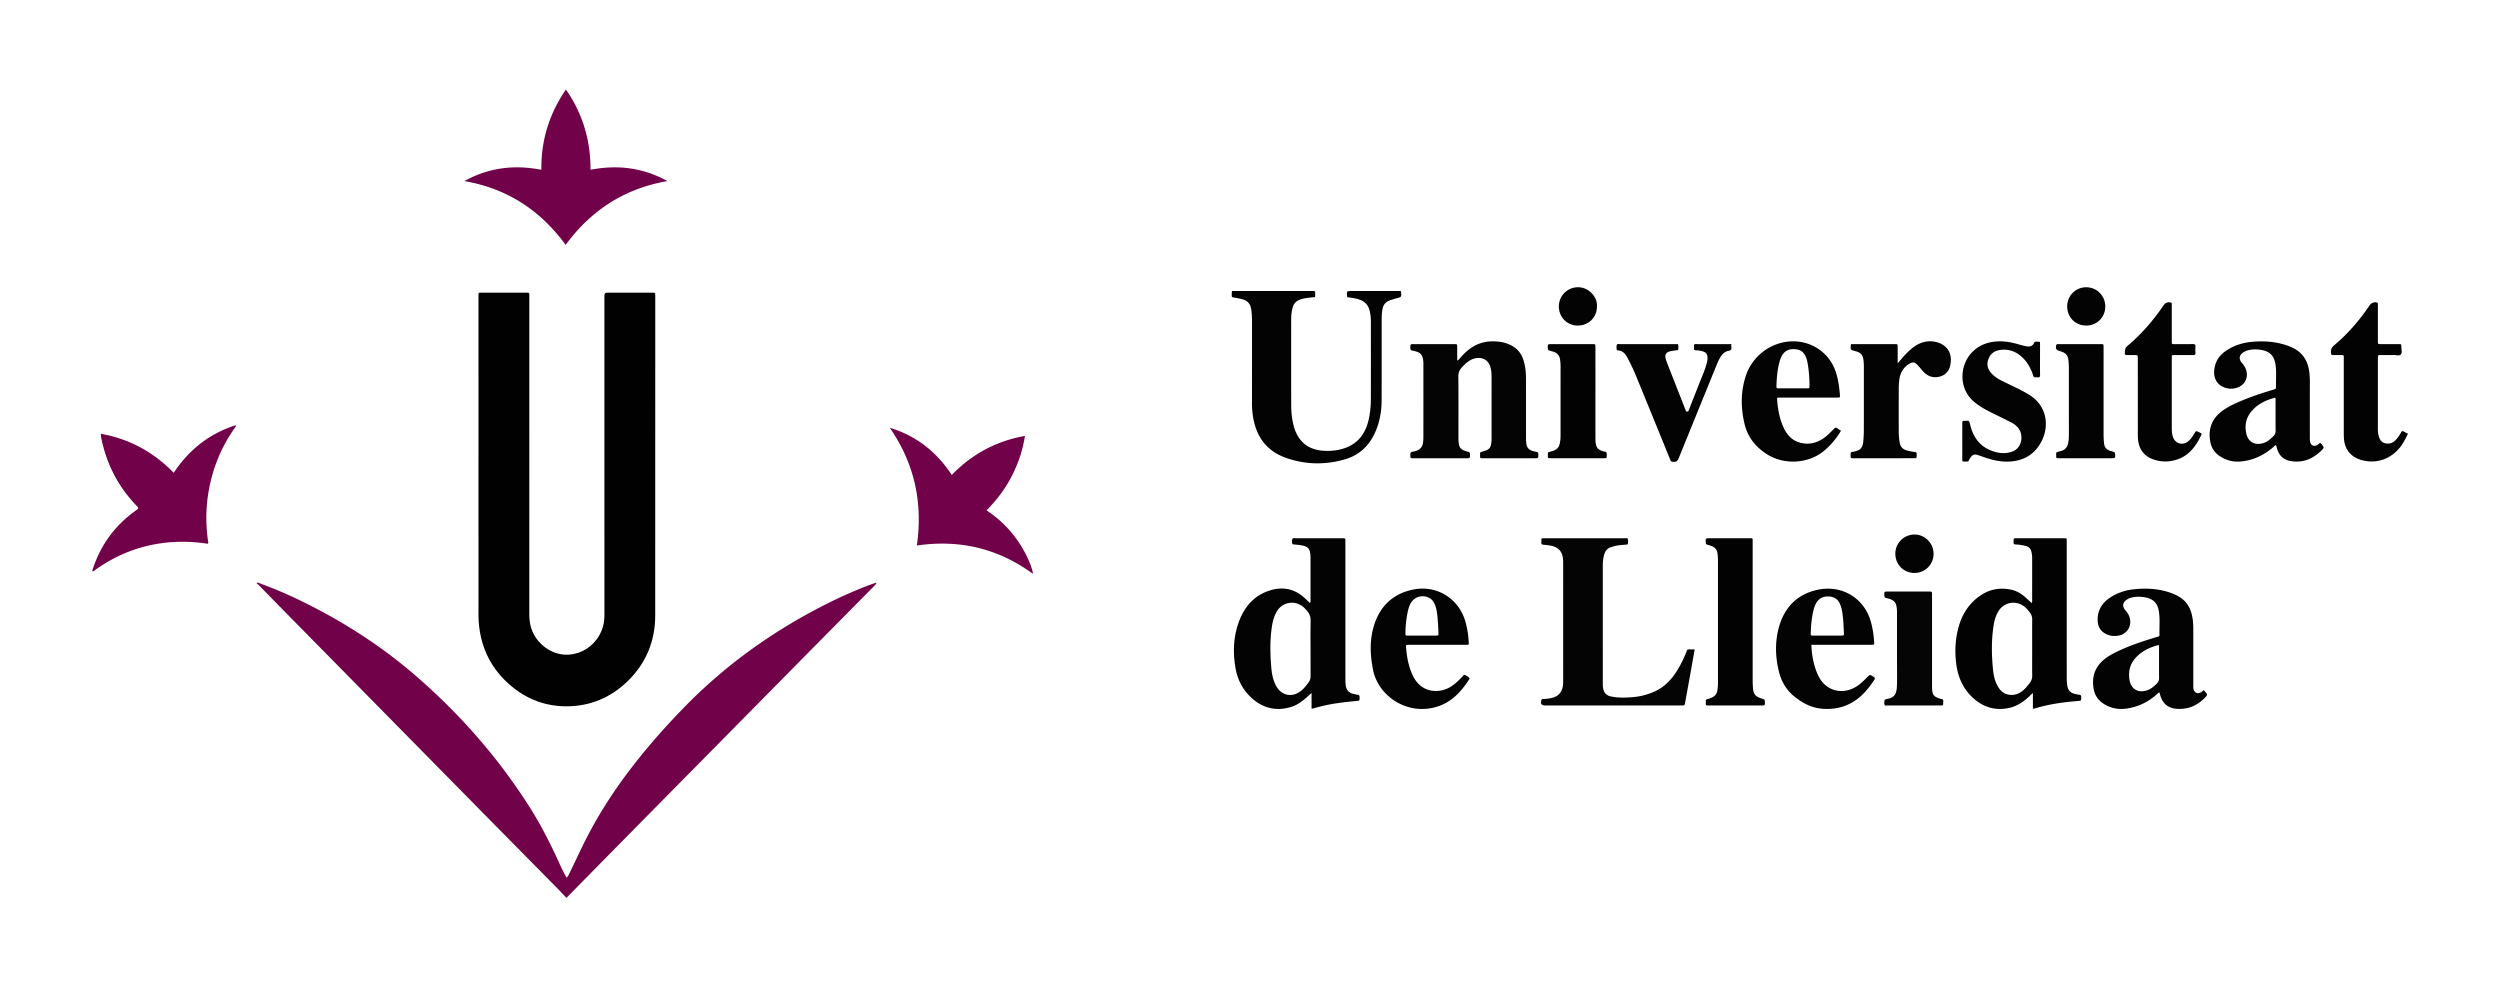 <svg xmlns="http://www.w3.org/2000/svg" xml:space="preserve" width="881" height="347.89"><g fill-rule="evenodd" clip-rule="evenodd"><path fill="#030303" d="M674.549 201.908c-3.787-.055-6.68-3.061-6.629-6.893.051-3.749 3.129-6.712 6.902-6.642 3.639.068 6.6 3.154 6.572 6.848a6.705 6.705 0 0 1-6.845 6.687"/><path fill="#710249" d="M90.386 205.515c.564-.408 1.048.026 1.518.196 4.707 1.696 9.295 3.68 13.797 5.859 14.635 7.086 28.267 15.749 40.578 26.381 15.683 13.543 29.243 28.97 40.366 46.488 4.017 6.325 7.377 13.003 10.483 19.814.766 1.678 1.552 3.349 2.531 5.017.549-.416.759-1.006 1.019-1.542 1.512-3.121 2.998-6.254 4.505-9.377 5.176-10.724 11.647-20.625 19.02-29.954 5.482-6.938 11.372-13.516 17.571-19.818 13.74-13.968 29.426-25.288 46.77-34.352 6.073-3.174 12.291-6.025 18.725-8.394q.634-.231 1.278-.434c.075-.023.17.018.351.042-.345.608-.826 1.054-1.279 1.513-4.149 4.202-8.308 8.396-12.458 12.596a66351 66351 0 0 0-22.05 22.32c-4.877 4.94-9.747 9.887-14.623 14.828-8.677 8.792-17.356 17.579-26.032 26.37q-7.41 7.507-14.813 15.02a36480 36480 0 0 0-17.456 17.73c-.149.152-.371.263-.367.527h-.271c-1.082-1.137-2.146-2.291-3.249-3.408-6.896-6.997-13.804-13.984-20.701-20.98-7.341-7.445-14.675-14.897-22.011-22.346l-17.454-17.724-17.551-17.82c-5.85-5.941-11.702-11.878-17.548-17.823-3.286-3.341-6.559-6.696-9.843-10.04-.249-.254-.538-.47-.809-.704z"/><path fill="#020202" d="M848.432 153.176c-.756 1.418-1.445 2.869-2.426 4.163-3.357 4.433-8.543 6.249-13.785 4.791-3.805-1.059-6-3.778-6.223-7.726a37 37 0 0 1-.049-2.027l-.002-25.298v-.676c0-1.361.123-1.284-1.348-1.283-.811.001-1.623-.016-2.434.005-.512.014-.676-.18-.73-.704-.119-1.168.232-2.002 1.168-2.787 4.871-4.08 8.965-8.864 12.516-14.121.535-.793 1.727-1.197 2.555-.885.195.073.273.209.277.4q.012.473.012.947-.002 6.088.002 12.175c.002 1.103.016 1.113 1.1 1.117 2.074.008 4.148-.006 6.223.006.934.005.961.023.949.984-.01.894.367 2.005-.148 2.624-.549.659-1.693.196-2.574.227-1.439.05-2.885.009-4.328.015-1.213.005-1.221.01-1.221 1.28-.004 3.608-.002 7.215-.002 10.823 0 4.645.006 9.289-.004 13.934-.002.818.07 1.626.281 2.409.342 1.274.932 2.36 2.377 2.661 1.449.301 2.672-.134 3.664-1.203.738-.796 1.338-1.702 1.859-2.651.24-.437.455-.588.945-.312.42.236.82.564 1.346.573z"/><path fill="#010101" d="M168.616 161.852c0-19.029-.002-38.057.003-57.086 0-1.926-.21-1.618 1.662-1.624 4.915-.015 9.83-.005 14.745-.004.315 0 .632.008.946.001.395-.01.571.177.564.568-.009.406 0 .812 0 1.217 0 37.246.007 74.491-.01 111.737-.001 4.149 1.354 7.719 4.415 10.512 7.798 7.115 19.018 2.803 21.578-6.489.36-1.309.479-2.651.478-4.012-.006-37.246-.005-74.491-.005-111.737 0-1.797 0-1.797 1.767-1.798q7.507-.002 15.016.002c1.121 0 1.121.012 1.139 1.075.003.18 0 .36 0 .541 0 37.381.017 74.762-.012 112.143-.007 9.044-3.23 16.835-9.719 23.152-5.94 5.784-13.154 8.81-21.444 8.854-7.278.039-13.82-2.368-19.432-7.023-7.05-5.848-10.883-13.41-11.591-22.543-.09-1.167-.097-2.341-.097-3.512-.005-17.991-.003-35.983-.003-53.974"/><path fill="#030303" d="M461.627 212.497c.316-.413.2-.782.2-1.118.01-4.96.007-9.92.006-14.88 0-.723-.045-1.438-.232-2.143-.267-1.003-.877-1.647-1.878-1.932-1.178-.334-2.383-.473-3.6-.554-.288-.02-.714.075-.746-.375-.041-.569-.23-1.201.141-1.692.212-.281.681-.118 1.033-.119 5.095-.006 10.19-.004 15.285-.004.496 0 .994.024 1.488-.006.561-.035.854.146.799.756-.028.313-.005.631-.005.947 0 15.962-.001 31.924.005 47.886 0 .766.019 1.536.115 2.293.196 1.535 1.014 2.572 2.57 2.934.569.132 1.141.28 1.719.347.475.055.558.286.578.708.064 1.321.049 1.392-1.097 1.483-5.221.415-10.385 1.144-15.406 2.697-.073.022-.167-.023-.409-.062v-5.469c-.733.664-1.215 1.097-1.694 1.532-1.719 1.563-3.602 2.879-5.862 3.509-5.215 1.455-9.796.241-13.737-3.432-2.971-2.769-4.753-6.202-5.474-10.175-1.021-5.644-.82-11.237 1.191-16.647 1.766-4.746 4.784-8.532 9.582-10.451 4.829-1.932 9.453-1.527 13.477 2.134.467.425.918.867 1.377 1.299.183.173.369.344.574.534m.208 15.73c0-3.156-.069-6.314.031-9.468.047-1.477-.43-2.63-1.388-3.661-.338-.363-.669-.735-1.035-1.067-2.912-2.641-7.416-1.997-9.446 1.351-.998 1.646-1.495 3.47-1.772 5.35-.729 4.931-.666 9.882-.201 14.828.194 2.066.604 4.101 1.573 5.977 1.904 3.686 5.864 4.477 9.049 1.792.971-.819 1.754-1.808 2.503-2.827.5-.679.71-1.408.701-2.266-.036-3.337-.015-6.674-.015-10.009"/><path fill="#020202" d="M716.395 249.734v-5.526c-.49.451-.809.732-1.113 1.027-2.078 1.999-4.389 3.621-7.256 4.239-4.629.999-8.75-.094-12.334-3.18-3.736-3.218-5.656-7.401-6.293-12.205-.615-4.649-.359-9.26 1-13.771 1.232-4.088 3.488-7.508 6.936-10.058 3.449-2.552 7.312-3.361 11.516-2.433 2.088.461 3.783 1.631 5.33 3.05.58.532 1.156 1.068 1.744 1.609.312-.35.203-.674.203-.968.008-4.913.006-9.826.006-14.739 0-.767-.07-1.523-.244-2.277-.258-1.123-.898-1.826-2.021-2.111a18 18 0 0 0-3.33-.507c-.932-.057-.932-.075-.945-1.021-.018-1.169-.018-1.179 1.148-1.179q8.179-.005 16.361-.001c1.344 0 1.209-.098 1.209 1.254.002 15.865 0 31.731.004 47.596 0 1.035.035 2.066.195 3.095.242 1.56 1.086 2.53 2.623 2.888.482.112.965.256 1.455.291.602.042.855.232.838.897-.029 1.195.021 1.22-1.139 1.317-5.17.432-10.295 1.113-15.271 2.66-.163.05-.347.031-.622.053m-.26-21.608c0-3.242-.027-6.484.016-9.725.014-1.006-.26-1.856-.877-2.618-.395-.49-.777-.996-1.223-1.438-3.102-3.089-7.955-2.401-10.033 1.43-.756 1.395-1.199 2.909-1.447 4.472-.854 5.371-.756 10.758-.186 16.143.201 1.883.664 3.722 1.598 5.401 1.029 1.853 2.502 3.038 4.719 3.094 1.662.042 3.076-.558 4.301-1.642.916-.808 1.686-1.745 2.396-2.734.516-.716.762-1.48.75-2.389-.04-3.331-.016-6.663-.014-9.994"/><path fill="#030303" d="M463.337 104.716c-1.766.158-3.422.277-5.027.795-1.461.471-2.373 1.407-2.776 2.868-.363 1.311-.516 2.653-.517 4.008-.008 10.1-.024 20.2.01 30.3.009 2.705.262 5.4 1.056 8.011 1.54 5.066 5.087 7.853 10.389 8.149 2.543.143 5.056-.09 7.465-.939 4.739-1.671 7.277-5.234 8.373-9.977.581-2.513.783-5.074.788-7.645.02-8.928.01-17.855.006-26.783 0-1.492-.136-2.97-.558-4.409-.489-1.671-1.559-2.79-3.191-3.418-1.486-.572-3.06-.704-4.593-.975-.259-2.153-.259-2.153 1.716-2.153h17.121c.077.165.142.243.148.326.147 1.792.142 1.774-1.559 2.229a31 31 0 0 0-2.569.823c-1.394.51-2.153 1.543-2.427 2.993-.271 1.428-.291 2.868-.292 4.309-.006 9.288.024 18.577-.016 27.865-.018 3.86-.656 7.627-2.239 11.184-2.111 4.744-5.555 8.089-10.574 9.56-7.126 2.088-14.271 1.935-21.241-.62-6.164-2.26-9.767-6.856-11.064-13.267a29 29 0 0 1-.561-5.774c.01-9.604.005-19.208.005-28.812 0-1.443-.062-2.878-.276-4.312-.281-1.892-1.234-3.111-3.146-3.595a30 30 0 0 0-3.041-.622c-.503-.073-.735-.241-.682-.754.051-.485-.109-.99.167-1.533h27.823c.181 0 .364.024.54-.004.762-.124.942.272.871.93-.043.4.073.814-.129 1.242"/><path fill="#710249" d="M313.561 150.748c9.305 2.816 16.47 8.442 21.844 16.625 7.104-7.347 15.585-11.917 25.788-13.769-.787 5.146-2.406 9.818-4.695 14.274-2.277 4.435-5.268 8.359-8.838 11.971 5.773 3.852 10.218 8.738 13.44 14.722 1.545 2.87 2.714 5.904 2.938 7.67-12.267-8.974-25.868-12.204-40.942-10 2.161-15.113-.839-28.931-9.535-41.493M199.344 86.296c-8.967-12.241-20.72-19.925-35.729-22.475 8.538-4.715 17.566-5.88 27.164-3.981-.132-10.365 2.758-19.706 8.646-28.293 5.956 8.544 8.701 17.929 8.677 28.279 9.581-1.871 18.574-.715 27.106 3.984-14.992 2.603-26.837 10.181-35.864 22.486M35.547 152.877c10.104 1.784 18.536 6.438 25.67 13.736 5.404-8.143 12.546-13.811 21.911-16.782.041.47-.193.682-.354.909-5.126 7.23-8.242 15.262-9.505 24.013-.75 5.201-.712 10.415.002 15.621.012.089.04.176.053.265.148 1.011.137 1.032-.834.886a53 53 0 0 0-4.97-.509c-12.415-.675-23.701 2.554-33.854 9.74-.318.225-.577.581-1.033.576-.168-.38.033-.702.144-1.037 2.782-8.4 7.79-15.161 14.969-20.319 1.231-.884 1.229-.854.151-1.987-6.449-6.774-10.481-14.791-12.273-23.952a5 5 0 0 1-.074-.536c-.012-.133-.003-.268-.003-.624"/><path fill="#040404" d="M597.195 228.854c-.441 2.516-.838 4.817-1.25 7.116q-1.038 5.785-2.092 11.566c-.195 1.065-.203 1.076-1.248 1.077-3.336.006-6.672.002-10.008.002h-38.006c-1.373-.003-1.766-.54-1.41-1.885.09-.343.32-.381.602-.392.992-.039 1.977-.14 2.947-.35 2.363-.511 3.775-2.045 4.055-4.449.062-.535.07-1.079.07-1.619q.008-20.76 0-41.521c0-.63-.008-1.268-.105-1.887-.346-2.18-1.578-3.564-3.752-4.104-1.012-.252-2.043-.342-3.072-.438-.568-.053-.818-.247-.754-.822a3.5 3.5 0 0 0 .002-.676c-.051-.542.102-.871.727-.797.223.026.451.003.676.003h27.727c.045 0 .09-.006.135.001.387.058.916-.203 1.137.184.291.51.15 1.144.088 1.715-.045.427-.486.324-.773.352-1.252.125-2.518.168-3.748.468-.523.127-1.039.291-1.551.461-1.109.37-1.801 1.162-2.158 2.251-.428 1.295-.602 2.633-.602 3.993q-.004 21.032.004 42.062c0 .493.041.992.127 1.478.273 1.546 1.197 2.461 2.74 2.785 2.5.524 5.023.447 7.539.255 2.896-.221 5.678-.947 8.301-2.224 3.139-1.529 5.439-3.951 7.289-6.852 1.334-2.095 2.406-4.324 3.363-6.612.537-1.283.219-1.125 1.748-1.143.354-.001.711.002 1.252.002m-83.408-101.83c.65-.722 1.273-1.467 1.953-2.16 2.652-2.703 5.783-4.423 9.648-4.556 2.646-.091 5.215.271 7.555 1.615 1.783 1.025 3.037 2.514 3.75 4.456.852 2.321 1.064 4.739 1.07 7.18.016 6.944.004 13.889.01 20.833 0 .629.027 1.263.102 1.887.166 1.399.914 2.316 2.312 2.656.35.085.691.207 1.047.256.625.087.912.336.885 1.047-.047 1.233.008 1.244-1.266 1.245q-8.997.003-17.992.001-.406.002-.812-.01c-.25-.008-.447-.118-.459-.384-.021-.45-.006-.901-.008-1.352 0-.359.285-.421.537-.505.555-.184 1.121-.333 1.666-.541.91-.346 1.455-.992 1.648-1.974.143-.715.199-1.427.199-2.148.002-7.26-.002-14.52.004-21.78 0-1.042-.092-2.073-.32-3.087-.596-2.646-2.711-3.978-5.367-3.444-2.027.407-3.404 1.745-4.752 3.161-.873.918-1.289 1.909-1.275 3.253.074 7.214.035 14.43.037 21.645 0 .766.037 1.524.17 2.287.188 1.097.816 1.776 1.811 2.16.42.161.852.299 1.291.388.576.116.809.381.803 1.008-.01 1.317.031 1.323-1.32 1.324q-9.2.002-18.398.001c-.271 0-.541.002-.812-.005-.331-.009-.478-.203-.486-.517-.007-.225.021-.454-.01-.676-.089-.649.139-1.014.825-1.102.442-.058.879-.196 1.304-.338 1.319-.439 2.104-1.368 2.321-2.729.112-.708.146-1.436.147-2.154q.014-12.717.002-25.433a13 13 0 0 0-.12-1.887c-.196-1.364-.899-2.336-2.28-2.72-.433-.12-.864-.278-1.306-.325-.746-.079-.931-.47-.903-1.169.044-1.151.004-1.162 1.206-1.162q7.102-.006 14.205 0c1.098.001 1.107.011 1.113 1.085.01 1.531.002 3.061.002 4.591z"/><path fill="#030303" d="M817.711 156.091c1.482 1.593 1.5 1.613-.006 3.014-3.012 2.806-6.512 4.119-10.65 3.333-2.285-.435-3.771-1.804-4.508-3.998-.17-.508-.307-1.026-.457-1.537-.455-.035-.615.35-.875.574-3.471 3.012-7.428 4.898-12.064 5.18-2.512.153-4.801-.538-6.902-1.921-1.879-1.238-2.98-2.97-3.365-5.164-.822-4.708.777-8.405 4.707-11.095 2.131-1.457 4.479-2.498 6.852-3.479 3.457-1.429 7.012-2.575 10.592-3.648 1.025-.308 1.055-.318 1.033-1.366-.047-2.386.168-4.778-.129-7.158-.428-3.425-2.006-5.073-5.391-5.567-1.43-.209-2.875-.211-4.293.167-.703.188-1.365.469-1.947.909-1.186.897-1.352 2.1-.467 3.298.135.181.295.341.438.516 1.691 2.067 1.992 4.435.812 6.388-1.096 1.816-3.645 2.792-6.068 2.325-3.234-.624-5.025-3.022-4.734-6.344.246-2.822 1.551-5.043 3.84-6.687 2.977-2.137 6.352-3.147 9.965-3.418 4.449-.333 8.791.069 12.988 1.753 4.057 1.629 6.168 4.654 6.703 8.886q.213 1.673.209 3.369c-.016 6.581-.01 13.163-.006 19.745 0 .45-.012.908.064 1.347.27 1.544 1.512 2.051 2.793 1.167.286-.198.471-.549.866-.589m-15.957-15.949c-3.18.813-6.066 2.17-8.262 4.724-1.957 2.274-2.527 4.931-1.91 7.84.641 3.01 2.898 4.317 5.871 3.477 1.543-.436 2.666-1.445 3.756-2.542.514-.516.727-1.055.719-1.792-.035-3.561-.014-7.123-.018-10.685 0-.31.063-.631-.156-1.022m-40.748 103.902c-.455.049-.59.312-.783.489-2.973 2.713-6.428 4.451-10.4 5.106-3.092.51-5.996.043-8.656-1.734-1.832-1.225-2.949-2.911-3.344-5.032-.822-4.432.492-8.091 4.135-10.836 1.703-1.284 3.611-2.204 5.541-3.075 3.906-1.763 7.969-3.092 12.064-4.332.301-.091.6-.205.906-.264.377-.072.547-.274.533-.648-.09-2.744.23-5.5-.211-8.232-.49-3.019-1.984-4.475-5.016-5.004-1.484-.259-2.955-.266-4.426.064-.803.18-1.543.505-2.189 1.011-1.092.854-1.26 2.102-.412 3.205.52.679 1.102 1.303 1.455 2.102 1.547 3.502-.65 7.068-4.473 7.226-.674.028-1.357.055-2.02-.111-3.158-.797-4.707-2.875-4.49-6.264.186-2.886 1.584-5.114 3.91-6.786 2.703-1.944 5.779-2.95 9.041-3.285 4.34-.445 8.641-.196 12.801 1.286a16.5 16.5 0 0 1 3.168 1.498c2.785 1.719 4.031 4.383 4.52 7.49.197 1.248.258 2.507.256 3.771q-.003 9.94 0 19.877c.002.493-.045.99.131 1.471.443 1.211 1.51 1.589 2.592.894.332-.213.627-.484.932-.724 1.543 1.594 1.551 1.601.062 3.042-2.633 2.545-5.758 3.779-9.439 3.549-2.994-.187-4.971-1.71-5.85-4.565-.119-.384-.221-.775-.338-1.189m-.293-16.754c-2.871.744-5.416 1.908-7.527 3.917-2.492 2.372-3.338 5.276-2.703 8.618.447 2.35 2.301 4.474 5.719 3.569 1.588-.42 2.785-1.399 3.898-2.553.539-.56.768-1.135.76-1.916-.037-3.245-.01-6.491-.021-9.736-.003-.579.091-1.167-.126-1.899m-254.144-.052c-3.382 0-6.764-.005-10.146.003-.963.002-.993.022-.918.972.286 3.57.941 7.049 2.591 10.279 2.966 5.809 9.218 5.97 13.152 3.503 1.542-.966 2.835-2.214 4.075-3.528.25-.264.453-.804.945-.579.566.258 1.133.559 1.564 1.032.148.163 0 .34-.092.482-2.764 4.294-6.089 7.946-11.139 9.575-10.48 3.379-20.881-3.545-22.74-12.941-1.05-5.303-1.252-10.592.394-15.773 2.149-6.773 6.741-11.082 13.771-12.505 8.246-1.668 15.993 3.097 18.347 11.17.697 2.387 1.07 4.835 1.211 7.318.055.963.061.983-.871.986-3.02.01-6.042.004-9.063.004q-.538.002-1.081.002m-5.527-3.249c1.62 0 3.241.009 4.862-.003 1-.007 1.048-.023 1.005-1.066a108 108 0 0 0-.341-5.518c-.119-1.296-.316-2.592-.726-3.838-.423-1.282-1.106-2.371-2.382-2.96-2.521-1.164-5.31-.165-6.516 2.333-.393.812-.646 1.678-.834 2.56a37.3 37.3 0 0 0-.833 7.496c-.01.969-.014.984.901.992 1.622.013 3.243.004 4.864.004m147.72-72.192c-1.668 2.779-3.609 5.122-5.996 7.097-5.363 4.438-14.223 5.353-20.914.632-3.588-2.532-6.025-5.786-7.053-10.045-1.357-5.627-1.42-11.257.352-16.812 2.195-6.89 8.303-11.691 15.293-12.321 7.387-.666 14.75 3.734 16.871 11.975.572 2.231.885 4.507 1.066 6.8.076.955.055.978-.906.981-3.518.01-7.035.003-10.551.004-3.248 0-6.494-.005-9.742.003-.947.003-.979.023-.906.979.248 3.254.84 6.437 2.189 9.43 1.195 2.659 2.996 4.726 5.938 5.493 2.709.707 5.268.254 7.652-1.202 1.557-.951 2.812-2.249 4.074-3.537.689-.704.689-.71 1.539-.194.342.207.67.438 1.094.717m-17.041-14.94h4.6c1.408-.001 1.35.141 1.342-1.281a46.4 46.4 0 0 0-.596-7.264c-.16-.978-.395-1.942-.828-2.843-.561-1.161-1.447-2.007-2.703-2.263-2.557-.521-4.74.035-5.957 2.888a11.5 11.5 0 0 0-.512 1.534c-.729 2.714-.959 5.494-1.039 8.29-.025.917-.006.93.961.937 1.577.01 3.156.002 4.732.002m6.607 90.381c.117 3.382.697 6.509 1.838 9.523.285.755.639 1.495 1.047 2.19 2.498 4.262 7.314 5.721 11.807 3.625 1.924-.897 3.412-2.325 4.867-3.812 1.1-1.126 1.09-1.094 2.398-.217.51.34.492.603.188 1.072-1.186 1.819-2.5 3.526-4.047 5.055-3.852 3.809-8.516 5.436-13.883 5.121-3.836-.226-7.092-1.851-10.051-4.208-2.902-2.312-4.713-5.318-5.592-8.866-1.287-5.202-1.451-10.47-.021-15.649 1.994-7.229 6.668-11.894 14.107-13.32 8.271-1.585 15.908 3.089 18.24 11.141.68 2.345 1.049 4.749 1.215 7.181.08 1.155.059 1.164-1.16 1.165q-9.671.003-19.342.001c-.49-.002-.978-.002-1.611-.002m5.531-3.249c1.621 0 3.242.007 4.863-.003 1.076-.006 1.107-.019 1.062-1.011-.076-1.706-.143-3.416-.309-5.115-.158-1.608-.348-3.221-.951-4.748-.691-1.757-1.932-2.758-3.85-2.9-2.021-.15-3.615.519-4.654 2.321-.5.867-.789 1.814-1.014 2.779-.594 2.551-.809 5.15-.902 7.761-.031.875-.008.903.893.911 1.62.016 3.241.004 4.862.005"/><path fill="#020202" d="m617.639 216.319.002 23.662c0 .99.064 1.977.154 2.965.133 1.466.881 2.417 2.225 2.937a15 15 0 0 0 1.275.439c.447.129.625.37.643.864.049 1.417.074 1.426-1.35 1.426q-9.058.002-18.117.001c-.227 0-.451-.011-.676 0-.436.021-.691-.129-.666-.611a4.5 4.5 0 0 0-.004-.81c-.061-.504.18-.744.639-.85a7.4 7.4 0 0 0 1.764-.67c.893-.469 1.443-1.187 1.637-2.189.191-.979.25-1.964.25-2.957v-42.997c0-.857-.074-1.705-.182-2.556-.16-1.255-.846-2.056-1.986-2.502a12 12 0 0 0-1.535-.507c-.422-.103-.562-.302-.592-.737-.1-1.546-.119-1.546 1.479-1.546q6.897-.002 13.793 0c1.35.001 1.248-.129 1.248 1.217zm135.728-76.032c0-4.642.002-9.284-.002-13.926-.002-1.229-.012-1.231-1.271-1.239-.857-.006-1.713.001-2.57-.004-.215-.001-.457.042-.617-.161-.279-.355-.02-2.297.377-2.656.867-.787 1.77-1.535 2.627-2.33 4.018-3.722 7.5-7.902 10.572-12.429.58-.855 1.586-1.203 2.525-.914.277.085.324.27.326.504q.005.473.004.946c0 4.056.004 8.112-.004 12.168-.002 1.108.025 1.023 1.045 1.021 2.117-.004 4.236.021 6.354-.014.68-.011 1 .16.945.899a14 14 0 0 0 0 2.162c.051.697-.271.825-.877.816-1.938-.027-3.877-.01-5.814-.01-.316 0-.633.017-.947-.002-.504-.032-.764.15-.705.692.025.223.004.45.004.676v24.202c0 1.038.027 2.073.33 3.078.799 2.651 3.566 3.428 5.654 1.58.82-.725 1.393-1.648 1.961-2.569.619-1.003.619-1.003 1.713-.443q.301.154.604.305c.25.126.283.315.172.556-2.084 4.528-4.99 8.152-10.213 9.172-2.393.468-4.764.295-7.039-.598-3.061-1.201-4.713-3.515-5.062-6.748-.119-1.116-.084-2.25-.086-3.375-.012-3.787-.006-7.573-.006-11.359"/><path fill="#030303" d="M652.277 121.267h13.035c.812 0 1.623-.009 2.436.002.961.014.977.022.984.954.014 1.578.004 3.156.004 4.733v1.091c1.309-1.517 2.344-2.798 3.533-3.934.785-.748 1.584-1.478 2.48-2.084 2.186-1.477 4.611-2.108 7.191-1.578 4.092.841 6.289 3.917 5.316 8.348-.447 2.034-1.75 3.449-3.836 3.954-2.217.536-4.094-.164-5.637-1.787-.713-.75-1.324-1.596-2.043-2.341-1.029-1.07-1.707-1.159-2.982-.376-2.062 1.266-3.115 3.199-3.438 5.545a22 22 0 0 0-.199 2.96c-.02 5.049-.016 10.098-.004 15.147.002 1.395.098 2.782.355 4.162.27 1.46 1.127 2.299 2.514 2.685.783.218 1.576.37 2.383.478 1.084.146 1.082.167 1.068 1.244-.012.983-.012 1.009-.945 1.01-7.168.007-14.336-.005-21.504.018-.672.002-.855-.224-.836-.854.049-1.536-.078-1.231 1.131-1.485 2.373-.498 3.148-1.329 3.352-3.711.107-1.254.18-2.516.182-3.775.016-7.619.006-15.238.01-22.856 0-.723-.086-1.435-.174-2.152-.191-1.533-1.035-2.444-2.504-2.825-.131-.034-.258-.083-.389-.116-1.699-.433-1.699-.432-1.483-2.457m66.627-.699v5.095c0 2.165-.027 4.33.016 6.494.014.681-.223.894-.852.816a2.6 2.6 0 0 0-.676 0c-.562.077-.814-.213-.947-.709-.271-1.005-.705-1.947-1.182-2.868a12.8 12.8 0 0 0-3.189-3.987c-2.205-1.826-4.74-2.532-7.574-2.02-1.953.353-3.223 1.527-3.861 3.378-.623 1.799-.133 3.36 1.098 4.744 1.068 1.203 2.414 2.022 3.828 2.731 1.812.906 3.645 1.775 5.469 2.655 1.342.646 2.631 1.379 3.908 2.143 6.699 4.002 7.385 11.606 4.111 17.191-2.363 4.034-5.904 6.037-10.494 6.4-3.219.254-6.268-.459-9.275-1.479-.768-.26-1.525-.55-2.299-.796-1.197-.382-1.824-.164-2.561.858-.131.183-.238.383-.367.567-.201.287-.242.766-.619.829-.525.087-1.076.039-1.613.027-.215-.004-.297-.173-.303-.371q-.014-.337-.014-.676-.002-6.088.002-12.176c.002-1.133.012-1.133 1.203-1.136.18-.001.363.021.541-.004.508-.072.717.183.832.644.207.829.42 1.661.699 2.467 1.586 4.59 4.82 7.269 9.568 8.146 1.395.258 2.793.151 4.158-.191 4.289-1.073 4.797-6.297 2.48-8.806a7.8 7.8 0 0 0-2.26-1.693 750 750 0 0 0-7.023-3.476c-2.193-1.071-4.285-2.285-6.156-3.879-5.357-4.567-5.012-12.621-.736-17.198 2.205-2.36 4.924-3.535 8.088-3.896 2.6-.297 5.117.04 7.613.725.998.274 1.994.56 3.004.793 1.334.31 2.635.436 3.322-1.151.131-.302.371-.37.656-.349.442.035.899-.106 1.405.158m-108.779.698c0 .49-.041.807.01 1.109.125.778-.174 1.111-.961 1.247-1.275.221-2.154 1.065-2.832 2.129-.707 1.108-1.188 2.325-1.68 3.533-4.361 10.715-8.715 21.433-13.074 32.15-.498 1.226-1.061 1.497-2.369 1.244-.463-.09-.525-.439-.656-.76-.783-1.917-1.559-3.837-2.342-5.754-3.25-7.96-6.486-15.925-9.764-23.874a66 66 0 0 0-3.018-6.337c-.701-1.289-1.568-2.308-3.145-2.459-.252-.024-.59-.033-.582-.413.01-.571-.209-1.201.15-1.692.213-.291.682-.117 1.033-.118 5.229-.008 10.459-.005 15.688-.005h4.738c.215.724.135 1.389.078 2.09-.73.103-1.441.192-2.148.304-2.283.364-2.83 1.277-2.041 3.48.469 1.313.994 2.607 1.504 3.906q2.515 6.41 5.037 12.82c.066.168.121.34.195.503.145.312.18.747.686.689.398-.045.438-.402.551-.687 1.188-3.015 2.389-6.026 3.561-9.048.941-2.433 2.053-4.803 2.727-7.337.174-.661.287-1.322.252-2.001-.064-1.257-.467-1.783-1.668-2.155a8.6 8.6 0 0 0-2.393-.379c-.521-.009-.752-.165-.703-.696a4.6 4.6 0 0 0 0-.811c-.049-.542.205-.693.715-.687 1.623.022 3.246.008 4.869.008z"/><path fill="#050505" d="M680.854 226.152v15.28c0 .27-.004.541 0 .812.055 2.637.559 3.294 3.062 4.052.318.096.812.023.861.491.055.531 0 1.076-.039 1.612-.006.075-.191.179-.305.196-.221.035-.449.021-.676.021-6.219 0-12.439.004-18.66-.008-.33 0-.824.205-.957-.235-.166-.553-.129-1.159.006-1.733.02-.083.219-.131.34-.179q.188-.075.389-.116c2.188-.428 3.504-1.077 3.609-4.713.094-3.198.021-6.4.021-9.601v-16.092c-.002-.766-.041-1.522-.178-2.284-.232-1.297-.996-2.085-2.186-2.509a10.4 10.4 0 0 0-1.432-.391c-.479-.097-.639-.333-.656-.831-.051-1.465-.078-1.466 1.432-1.467 4.732 0 9.465-.003 14.199.002 1.156.001 1.166.012 1.166 1.196q.006 8.247.004 16.497"/><path fill="#020202" d="M562.23 138.804v15.552c0 .405-.016.813.023 1.216.209 2.235.744 2.876 2.887 3.52.371.111.924.024 1.025.486.111.513.037 1.071.016 1.608-.01.209-.201.279-.393.285q-.472.013-.945.013h-17.986c-.316 0-.633 0-.947-.01-.26-.008-.434-.155-.445-.407-.023-.449-.012-.901-.002-1.352.004-.198.131-.329.316-.387.213-.068.432-.121.65-.177 2.346-.599 3.055-1.369 3.396-3.762.088-.622.109-1.257.111-1.886.006-8.205.004-16.409.006-24.613 0-.722-.074-1.434-.166-2.151-.186-1.47-.99-2.37-2.371-2.802-.43-.134-.859-.273-1.297-.366-.467-.098-.652-.318-.674-.822-.062-1.476-.088-1.479 1.432-1.48q7.165-.004 14.334.002c1.008.001 1.025.015 1.025 1.035.007 5.498.005 10.998.005 16.498"/><path fill="#030303" d="M741.301 138.704v14.733c.002.991.068 1.975.189 2.961.156 1.266.848 2.045 2.023 2.439.383.128.771.245 1.164.336.441.102.676.282.697.807.064 1.483.078 1.503-1.402 1.503h-17.979c-.314 0-.631 0-.945-.01-.258-.008-.438-.149-.449-.402-.023-.449-.02-.901-.004-1.351.012-.346.309-.404.564-.479.387-.114.779-.214 1.17-.317 1.48-.39 2.234-1.416 2.516-2.863.182-.932.227-1.875.229-2.82.002-8.02.006-16.04-.008-24.06 0-.807-.094-1.615-.172-2.42-.141-1.466-.965-2.378-2.344-2.824-.256-.083-.51-.174-.77-.246-1.158-.32-1.473-.857-1.189-2.013.061-.257.191-.394.445-.404.271-.011.541-.007.811-.007q7.098-.001 14.193.001c1.277 0 1.262-.161 1.262 1.216q-.003 8.11-.001 16.22m.603-30.704c-.004 3.816-2.953 6.75-6.766 6.731s-6.691-2.96-6.666-6.815c.023-3.721 2.98-6.684 6.684-6.694 3.756-.011 6.752 3 6.748 6.778m-179.133.051c-.02 3.811-2.973 6.71-6.805 6.68-3.791-.03-6.678-3.02-6.629-6.863.049-3.71 3.037-6.625 6.742-6.656 3.657-.031 6.946 3.32 6.692 6.839"/></g><path fill="#710249" fill-rule="evenodd" d="m89.718 174.001.063-.128-.06.144z" clip-rule="evenodd"/></svg>